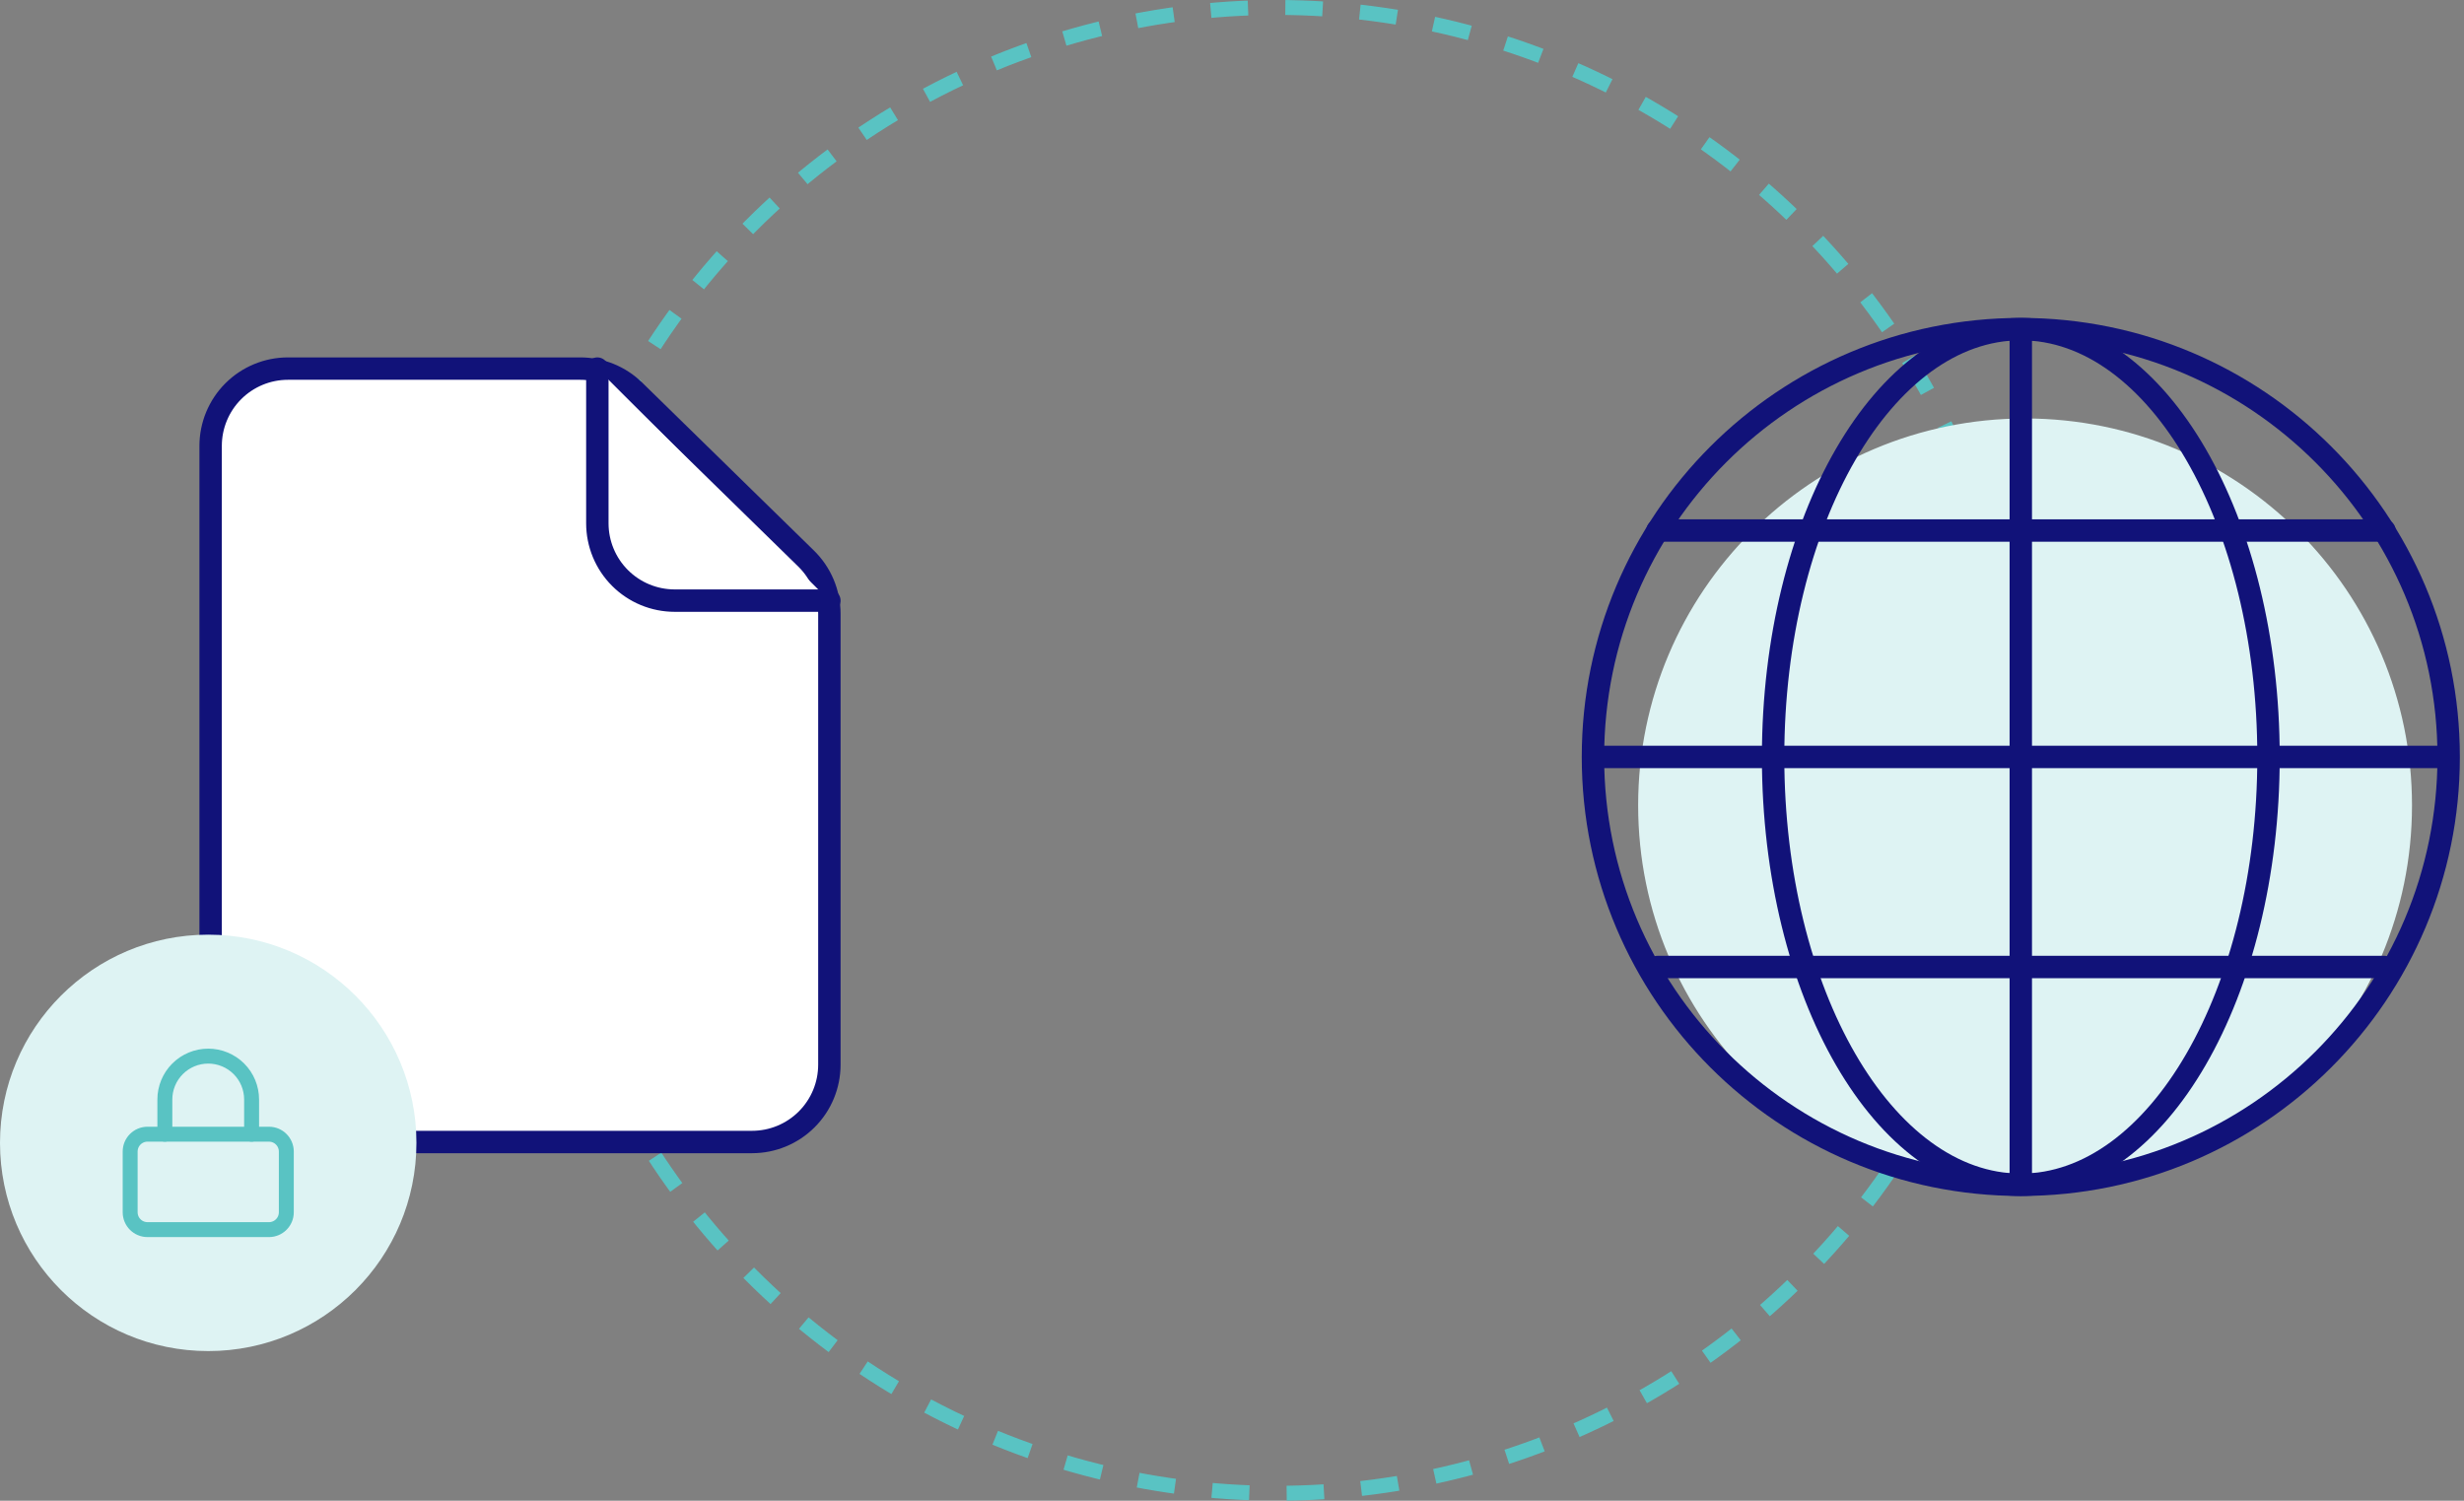 <?xml version="1.0" encoding="UTF-8"?>
<svg xmlns="http://www.w3.org/2000/svg" width="330" height="201" viewBox="0 0 330 201" fill="none">
  <rect x="0" y="0" width="330" height="201" fill="#808080" stroke="none"/>
  <circle cx="171.027" cy="100.5" r="99.5" stroke="#59C3C3" stroke-width="2" stroke-dasharray="5 5"></circle>
  <path d="M271.215 158.189C299.006 158.189 321.536 135.659 321.536 107.868C321.536 80.077 299.006 57.548 271.215 57.548C243.424 57.548 220.895 80.077 220.895 107.868C220.895 135.659 243.424 158.189 271.215 158.189Z" fill="#DEF3F3" stroke="#DEF3F3" stroke-width="3" stroke-linecap="round" stroke-linejoin="round"></path>
  <path d="M270.644 158.684C302.292 158.684 327.947 133.029 327.947 101.382C327.947 69.734 302.292 44.079 270.644 44.079C238.997 44.079 213.342 69.734 213.342 101.382C213.342 133.029 238.997 158.684 270.644 158.684Z" stroke="#111279" stroke-width="3" stroke-linecap="round" stroke-linejoin="round"></path>
  <path d="M270.644 158.684C288.966 158.684 303.819 133.029 303.819 101.382C303.819 69.734 288.966 44.079 270.644 44.079C252.322 44.079 237.469 69.734 237.469 101.382C237.469 133.029 252.322 158.684 270.644 158.684Z" stroke="#111279" stroke-width="3" stroke-linecap="round" stroke-linejoin="round"></path>
  <path d="M270.641 44.492V158.27" stroke="#111279" stroke-width="3" stroke-linecap="round" stroke-linejoin="round"></path>
  <path d="M327.531 101.381H213.752" stroke="#111279" stroke-width="3" stroke-linecap="round" stroke-linejoin="round"></path>
  <path d="M319.352 71.057H221.975" stroke="#111279" stroke-width="3" stroke-linecap="round" stroke-linejoin="round"></path>
  <path d="M319.352 129.516H221.975" stroke="#111279" stroke-width="3" stroke-linecap="round" stroke-linejoin="round"></path>
  <path d="M28.209 59.727V142.595C28.209 145.343 29.3 147.977 31.243 149.92C33.185 151.863 35.82 152.954 38.568 152.954H100.719C103.466 152.954 106.101 151.863 108.043 149.92C109.986 147.977 111.077 145.343 111.077 142.595V82.215C111.077 80.835 110.801 79.469 110.266 78.198C109.73 76.926 108.946 75.774 107.959 74.809L84.963 52.321C83.028 50.428 80.429 49.369 77.723 49.368H38.568C35.82 49.368 33.185 50.46 31.243 52.402C29.3 54.345 28.209 56.98 28.209 59.727Z" fill="white" stroke="#111279" stroke-width="3" stroke-linecap="round" stroke-linejoin="round"></path>
  <path d="M80.002 49.368V70.085C80.002 72.833 81.093 75.468 83.036 77.41C84.978 79.353 87.613 80.444 90.361 80.444H111.078" fill="white"></path>
  <path d="M80.002 49.368V70.085C80.002 72.833 81.093 75.468 83.036 77.41C84.978 79.353 87.613 80.444 90.361 80.444H111.078" stroke="#111279" stroke-width="3" stroke-linecap="round" stroke-linejoin="round"></path>
  <circle cx="27.886" cy="153.07" r="27.886" fill="#DEF3F3"></circle>
  <path d="M36.022 151.908H19.756C18.472 151.908 17.432 152.949 17.432 154.232V162.365C17.432 163.649 18.472 164.689 19.756 164.689H36.022C37.306 164.689 38.346 163.649 38.346 162.365V154.232C38.346 152.949 37.306 151.908 36.022 151.908Z" stroke="#59C3C3" stroke-width="2" stroke-linecap="round" stroke-linejoin="round"></path>
  <path d="M22.078 151.908V147.26C22.078 145.72 22.69 144.242 23.78 143.153C24.869 142.063 26.347 141.451 27.888 141.451C29.428 141.451 30.906 142.063 31.996 143.153C33.085 144.242 33.697 145.72 33.697 147.26V151.908" stroke="#59C3C3" stroke-width="2" stroke-linecap="round" stroke-linejoin="round"></path>
</svg>
